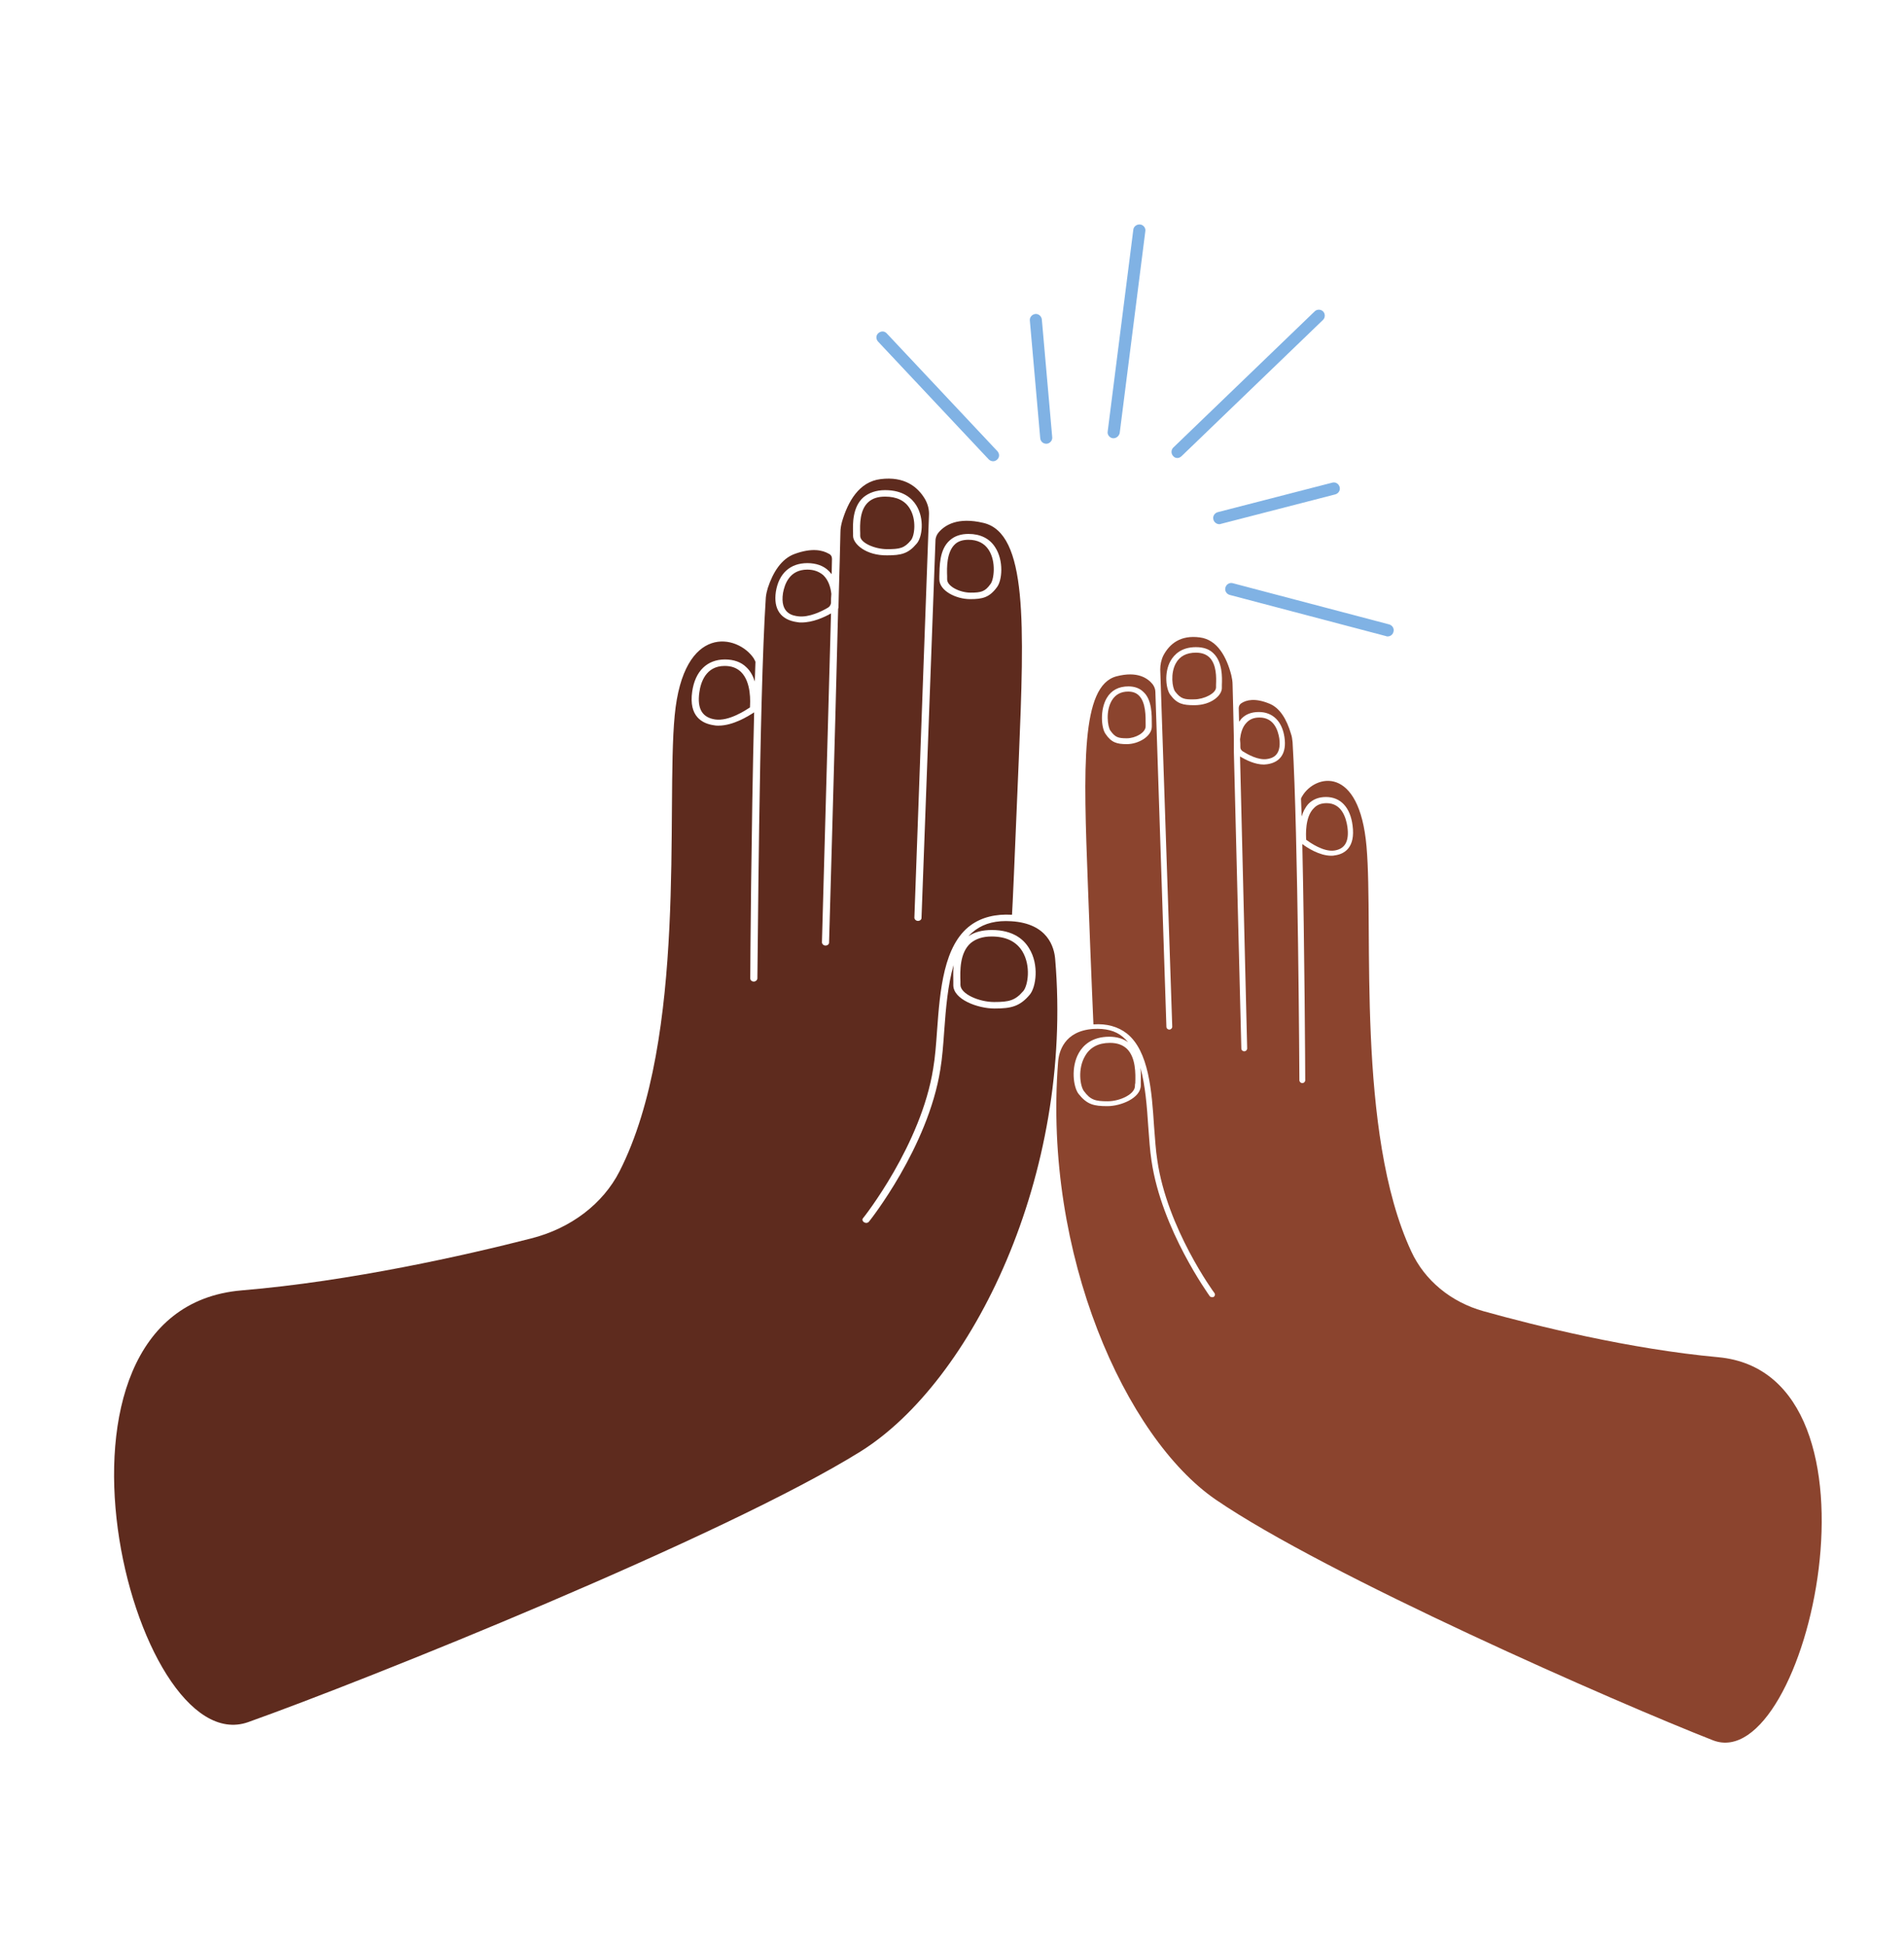 <?xml version="1.0" encoding="utf-8"?>
<!-- Generator: Adobe Illustrator 27.8.1, SVG Export Plug-In . SVG Version: 6.00 Build 0)  -->
<svg version="1.1" id="Layer_1" xmlns="http://www.w3.org/2000/svg" xmlns:xlink="http://www.w3.org/1999/xlink" x="0px" y="0px"
	 viewBox="0 0 587 600" style="enable-background:new 0 0 587 600;" xml:space="preserve">
<style type="text/css">
	.st0{fill:#8B442E;}
	.st1{fill:#5E2B1E;}
	.st2{fill:#80B2E4;}
</style>
<g>
	<g>
		<path class="st0" d="M362.3,213.2c-0.9-1.2-1.5-5.6,0.2-8.7c1.2-2.2,3.3-3.3,6.2-3.3c0,0,0,0,0,0c1.8,0,3.1,0.5,4.1,1.4
			c2.3,2.2,2.2,6.3,2.1,8.5c0,0.3,0,0.6,0,0.8c0,1.9-3.8,3.7-6.7,3.7C365.1,215.7,364,215.4,362.3,213.2z"/>
		<path class="st0" d="M353.2,223.9c0,2-3.2,3.7-5.8,3.7c-2.7,0-3.6-0.3-5.1-2.4c-0.8-1.2-1.5-6,0.5-9.3c1.1-1.8,2.8-2.7,5-2.7
			c0,0,0,0,0,0c1.4,0,2.5,0.4,3.3,1.2c2.2,2.1,2.1,6.6,2.1,8.8C353.2,223.4,353.2,223.7,353.2,223.9z"/>
		<path class="st0" d="M349.9,334.8c0,2.5-4.6,4.7-8.4,4.7c-3.8,0-5.3-0.4-7.3-3.1c-1.2-1.5-2-6.9,0.3-10.8c1.5-2.7,4.1-4.1,7.7-4.1
			c0,0,0,0,0,0c2.2,0,3.9,0.6,5.2,1.8c2.8,2.7,2.7,7.8,2.6,10.6C349.9,334.2,349.9,334.5,349.9,334.8z"/>
		<path class="st0" d="M388.3,221.2c4.5,0,5.7,4,6.1,6.4c0.8,5.7-2.6,6.2-3.8,6.4c-2.7,0.4-5.9-1.4-7.5-2.4
			c-0.4-0.3-0.7-0.7-0.7-1.2c0-0.8,0-1.7-0.1-2.5c0.2-1.8,0.7-3.8,2-5.1C385.3,221.7,386.6,221.2,388.3,221.2z"/>
		<g>
			<path class="st0" d="M409,247.6c4.7,0,6,4.6,6.4,7.3c0.6,4.4-0.7,6.8-4,7.3c-3.4,0.5-7.6-2.5-8.7-3.3c-0.1-1.4-0.4-7,2.3-9.7
				C406,248.1,407.3,247.6,409,247.6z"/>
			<path class="st0" d="M380.4,227.8c-0.1-6.5-0.3-12.2-0.4-16.8c0-1-0.2-2-0.4-2.9c-1.4-5.4-4.2-10.9-9.7-11.6
				c-6-0.8-9.3,2-11.2,5.5c-0.7,1.4-1,2.9-1,4.4l3.7,110.1c0,0.5-0.4,0.9-0.9,0.9c0,0,0,0,0,0c-0.5,0-0.9-0.4-0.9-0.8l-3.4-103.3
				c0-0.8-0.3-1.6-0.8-2.3c-1.5-1.9-4.7-4.2-11.2-2.5c-11,2.9-10.2,27.8-8.8,64.5c1.1,29.9,1.6,40,1.7,42.8c0,0,0,0,0,0
				c4.1-0.3,7.6,0.7,10.3,2.8c6.8,5.4,7.7,17.8,8.4,28.7c0.3,3.7,0.5,7.3,1,10.4c3,20.9,17.4,40.7,17.6,40.9
				c0.3,0.4,0.2,0.9-0.2,1.2c-0.2,0.1-0.3,0.1-0.5,0.1c-0.3,0-0.6-0.1-0.8-0.4c-0.1-0.2-14.8-20.4-17.9-41.7
				c-0.5-3.2-0.7-6.8-1-10.6c-0.4-6.1-0.9-12.6-2.4-18c0.2,1.7,0.1,3.3,0.1,4.5c0,0.4,0,0.7,0,0.9c0,3.9-6.1,6.4-10.3,6.4
				c-4.2,0-6.3-0.5-8.9-3.8c-1.6-2.1-2.4-8.2,0.1-12.6c1.3-2.3,4-5,9.4-5c0,0,0,0,0,0c2.3,0,4.3,0.6,5.8,1.7
				c-0.5-0.6-1.1-1.2-1.7-1.7c-2.3-1.9-5.3-2.6-9-2.4c-9.1,0.6-10.7,7.2-10.9,10.3c-4.6,59.2,20.8,115.7,48.6,134.8
				c34,23.3,123.9,62.7,153.3,74.2c29.1,11.3,57.3-113,1.6-118.1c-27.3-2.5-56.3-9.7-72.4-14.2c-10-2.8-18.1-9.5-22.2-18.4
				c-17.1-36.7-11.6-99.7-13.8-124.8c-2.2-25.4-15.9-22.2-19.8-15.6c-0.1,0.2-0.4,0.6-0.4,0.9c0.1,1.7,0.1,3.5,0.2,5.4c0,0,0,0,0,0
				c0.4-1.4,1.1-2.8,2.1-3.9c1.4-1.4,3.2-2.1,5.4-2.1c4.5,0,7.5,3.2,8.2,8.8c0.9,6.8-2.5,8.8-5.5,9.2c-0.4,0.1-0.7,0.1-1.1,0.1
				c-3.7,0-7.6-2.6-8.9-3.6c0,0,0,0,0,0c0.7,31.8,0.9,70.3,0.9,72.8c0,0.5-0.4,0.9-0.9,0.9c0,0,0,0,0,0c-0.5,0-0.9-0.4-0.9-0.9
				c0-0.9-0.4-76-2.1-104.2c-0.1-0.9-0.2-1.8-0.5-2.6c-1.3-4.4-3.4-8-6.7-9.3c-4.4-1.8-7.1-1.1-8.6-0.1c-0.5,0.3-0.8,0.9-0.8,1.5
				c0,1.3,0.1,2.7,0.1,4.2c0.2-0.3,0.5-0.6,0.7-0.9c1.3-1.4,3.1-2.1,5.4-2.1c4.3,0,7.2,2.9,7.9,7.8c0.7,4.8-1.2,7.7-5.3,8.3
				c-0.3,0-0.7,0.1-1,0.1c-2.8,0-5.6-1.4-7.4-2.5c0,0,0,0,0,0c0.9,36.4,2.2,89.3,2.2,90c0,0.5-0.4,0.9-0.9,0.9c0,0,0,0,0,0
				c-0.5,0-0.9-0.4-0.9-0.8c0-0.8-1.4-55-2.3-91.4l0,0l0-0.3 M725.2,585.7 M355.1,223.2c0,0.3,0,0.6,0,0.8c0,3-4.1,5.4-7.7,5.4
				c-3.1,0-4.8-0.5-6.6-3.2c-1.3-1.9-1.7-7.4,0.4-11c1.4-2.4,3.7-3.6,6.7-3.6c0,0,0,0,0,0c1.9,0,3.5,0.6,4.6,1.7
				C355.2,215.7,355.1,220.6,355.1,223.2z M368.2,217.4c-3.5,0-5.3-0.4-7.4-3.2c-1.3-1.7-2-6.8,0.1-10.5c1.1-1.9,3.3-4.2,7.8-4.2
				c0,0,0,0,0,0c2.3,0,4.1,0.6,5.4,1.9c2.8,2.7,2.7,7.3,2.6,9.8c0,0.3,0,0.6,0,0.8C376.8,214.3,373.5,217.4,368.2,217.4z"/>
		</g>
	</g>
	<g>
		<path class="st1" d="M280.8,166.6c1.2-1.4,1.8-6.4-0.3-9.8c-1.5-2.5-4.1-3.7-7.6-3.7c0,0,0,0,0,0c-2.2,0-3.8,0.5-5.1,1.6
			c-2.8,2.4-2.7,7.1-2.6,9.6c0,0.4,0,0.7,0,0.9c0,2.2,4.6,4.1,8.3,4.1C277.4,169.3,278.8,169,280.8,166.6z"/>
		<path class="st1" d="M292,178.6c0,2.2,4,4.1,7.2,4.1c3.3,0,4.5-0.3,6.2-2.7c1-1.3,1.8-6.8-0.6-10.5c-1.3-2-3.4-3.1-6.2-3.1
			c0,0,0,0,0,0c-1.7,0-3.1,0.4-4.1,1.3c-2.7,2.4-2.6,7.4-2.5,9.9C292,178.1,292,178.4,292,178.6z"/>
		<path class="st1" d="M296.1,303.6c0,2.8,5.7,5.3,10.4,5.3c4.7,0,6.5-0.5,9-3.4c1.4-1.7,2.4-7.7-0.3-12.2c-1.9-3.1-5.1-4.6-9.5-4.6
			c0,0,0,0,0,0c-2.7,0-4.8,0.7-6.4,2c-3.5,3-3.3,8.8-3.2,11.9C296.1,302.9,296.1,303.2,296.1,303.6z"/>
		<path class="st1" d="M248.9,175.6c-5.5,0-7,4.5-7.5,7.2c-1,6.5,3.2,7,4.7,7.2c3.3,0.4,7.2-1.5,9.2-2.7c0.5-0.3,0.8-0.8,0.9-1.4
			c0-1,0-1.9,0.1-2.8c-0.2-2-0.9-4.3-2.5-5.8C252.5,176.2,250.9,175.6,248.9,175.6z"/>
		<g>
			<path class="st1" d="M223.4,205.3c-5.8,0-7.4,5.1-7.8,8.2c-0.7,5,0.9,7.7,4.9,8.3c4.2,0.6,9.3-2.8,10.7-3.7
				c0.1-1.6,0.5-7.8-2.8-11C227,205.8,225.4,205.3,223.4,205.3z"/>
			<path class="st1" d="M258.5,187.3l-0.1,0.4l0,0c-1,41-2.8,102-2.8,102.9c0,0.5-0.5,0.9-1.1,0.9c0,0,0,0,0,0c-0.6,0-1.1-0.5-1.1-1
				c0-0.9,1.7-60.4,2.8-101.4c0,0,0,0,0,0c-2.1,1.2-5.6,2.8-9.1,2.8c-0.4,0-0.9,0-1.3-0.1c-5.1-0.7-7.4-4-6.6-9.4
				c0.9-5.6,4.4-8.8,9.7-8.8c2.7,0,5,0.8,6.6,2.4c0.3,0.3,0.6,0.7,0.9,1c0-1.6,0.1-3.2,0.1-4.7c0-0.7-0.3-1.3-1-1.6
				c-1.9-1.1-5.2-1.9-10.6,0.1c-4,1.5-6.6,5.6-8.2,10.5c-0.3,1-0.5,1.9-0.6,2.9c-2.1,31.8-2.5,116.4-2.6,117.4c0,0.5-0.5,1-1.1,1
				c0,0,0,0,0,0c-0.6,0-1.1-0.4-1.1-1c0-2.9,0.3-46.2,1.2-82c0,0,0,0,0,0c-1.7,1.1-6.4,4.1-11,4.1c-0.5,0-0.9,0-1.3-0.1
				c-3.7-0.5-7.9-2.7-6.8-10.4c0.9-6.3,4.6-9.9,10.1-9.9c2.7,0,5,0.8,6.6,2.4c1.3,1.2,2.1,2.8,2.6,4.4c0,0,0,0,0,0
				c0.1-2.1,0.1-4.1,0.2-6c0-0.3-0.4-0.8-0.5-1.1c-4.9-7.4-21.7-11-24.4,17.6c-2.7,28.2,4,99.2-17,140.5c-5.1,10-15,17.6-27.3,20.7
				c-19.9,5.1-55.6,13.2-89.2,16c-68.6,5.8-33.9,145.8,2,133.1c36.2-12.9,146.9-57.3,188.9-83.5c34.3-21.5,65.6-85.1,59.9-151.8
				c-0.3-3.5-2.2-10.9-13.5-11.6c-4.6-0.3-8.2,0.6-11.1,2.7c-0.8,0.6-1.5,1.2-2.1,1.9c1.9-1.3,4.3-1.9,7.2-1.9c0,0,0,0,0,0
				c6.7,0,10,3.1,11.5,5.7c3.1,5,2.1,11.9,0.2,14.2c-3.1,3.7-5.8,4.3-10.9,4.3c-5.2,0-12.7-2.8-12.7-7.2c0-0.3,0-0.7,0-1.1
				c0-1.3-0.1-3.1,0.1-5.1c-1.8,6.1-2.4,13.4-2.9,20.3c-0.3,4.3-0.6,8.3-1.2,11.9c-3.8,24-21.8,46.7-22,46.9
				c-0.2,0.3-0.6,0.4-0.9,0.4c-0.2,0-0.4-0.1-0.6-0.2c-0.5-0.3-0.7-0.9-0.3-1.3c0.2-0.2,17.9-22.6,21.6-46.1
				c0.6-3.5,0.9-7.5,1.2-11.8c0.9-12.3,2-26.3,10.4-32.4c3.3-2.4,7.6-3.5,12.7-3.2c0,0,0,0,0,0c0.2-3.1,0.7-14.5,2.1-48.2
				c1.7-41.3,2.7-69.4-10.9-72.6c-8-1.9-11.9,0.7-13.8,2.9c-0.6,0.7-1,1.6-1,2.6L284.1,283c0,0.5-0.5,0.9-1.1,0.9c0,0,0,0,0,0
				c-0.6,0-1.1-0.5-1.1-1l4.5-124c0.1-1.7-0.3-3.4-1.2-5c-2.3-3.9-6.4-7.1-13.7-6.2c-6.7,0.8-10.1,7-11.9,13.1
				c-0.3,1.1-0.5,2.2-0.5,3.3c-0.1,5.2-0.3,11.7-0.5,19 M-166.2,586.2 M292.9,166.5c1.5-1.3,3.4-1.9,5.7-1.9c0,0,0,0,0,0
				c3.6,0,6.5,1.4,8.2,4.1c2.7,4.1,2.2,10.3,0.5,12.4c-2.3,3.1-4.4,3.6-8.2,3.6c-4.4,0-9.5-2.6-9.5-6.1c0-0.2,0-0.5,0-0.9
				C289.7,174.8,289.5,169.4,292.9,166.5z M263,165.2c0-0.2,0-0.5,0-0.9c-0.1-2.8-0.2-8,3.2-11c1.7-1.4,3.9-2.2,6.7-2.2c0,0,0,0,0,0
				c5.6,0,8.3,2.6,9.6,4.7c2.6,4.2,1.8,9.9,0.1,11.8c-2.6,3.1-4.8,3.6-9.1,3.6C267,171.3,263,167.7,263,165.2z"/>
		</g>
	</g>
	<path class="st2" d="M306.2,142.2c-0.5,0-1-0.2-1.4-0.6l-34.1-36.3c-0.7-0.8-0.7-1.9,0.1-2.6s1.9-0.7,2.6,0.1l34.1,36.3
		c0.7,0.8,0.7,1.9-0.1,2.6C307.1,142,306.6,142.2,306.2,142.2z"/>
	<path class="st2" d="M427.8,196.2c-0.2,0-0.3,0-0.5-0.1l-48.2-12.7c-1-0.3-1.6-1.3-1.3-2.3c0.3-1,1.3-1.6,2.3-1.3l48.2,12.7
		c1,0.3,1.6,1.3,1.3,2.3C429.4,195.6,428.7,196.2,427.8,196.2z"/>
	<path class="st2" d="M363,141.2c-0.5,0-1-0.2-1.3-0.6c-0.7-0.7-0.7-1.9,0-2.6l43.6-42c0.7-0.7,1.9-0.7,2.6,0c0.7,0.7,0.7,1.9,0,2.6
		l-43.6,42C363.9,141,363.4,141.2,363,141.2z"/>
	<path class="st2" d="M322.6,136.8c-1,0-1.8-0.7-1.9-1.7l-3.2-36.3c-0.1-1,0.7-1.9,1.7-2c1-0.1,1.9,0.7,2,1.7l3.2,36.3
		c0.1,1-0.7,1.9-1.7,2C322.7,136.8,322.7,136.8,322.6,136.8z"/>
	<path class="st2" d="M375.9,161.6c-0.8,0-1.6-0.6-1.8-1.4c-0.3-1,0.3-2,1.3-2.3l35.3-9.1c1-0.3,2,0.3,2.3,1.3c0.3,1-0.3,2-1.3,2.3
		l-35.3,9.1C376.2,161.6,376.1,161.6,375.9,161.6z"/>
	<path class="st2" d="M343.3,135.1c-0.1,0-0.2,0-0.2,0c-1-0.1-1.8-1.1-1.6-2.1l7.9-62.2c0.1-1,1.1-1.7,2.1-1.6
		c1,0.1,1.8,1.1,1.6,2.1l-7.9,62.2C345,134.4,344.2,135.1,343.3,135.1z"/>
</g>
</svg>
